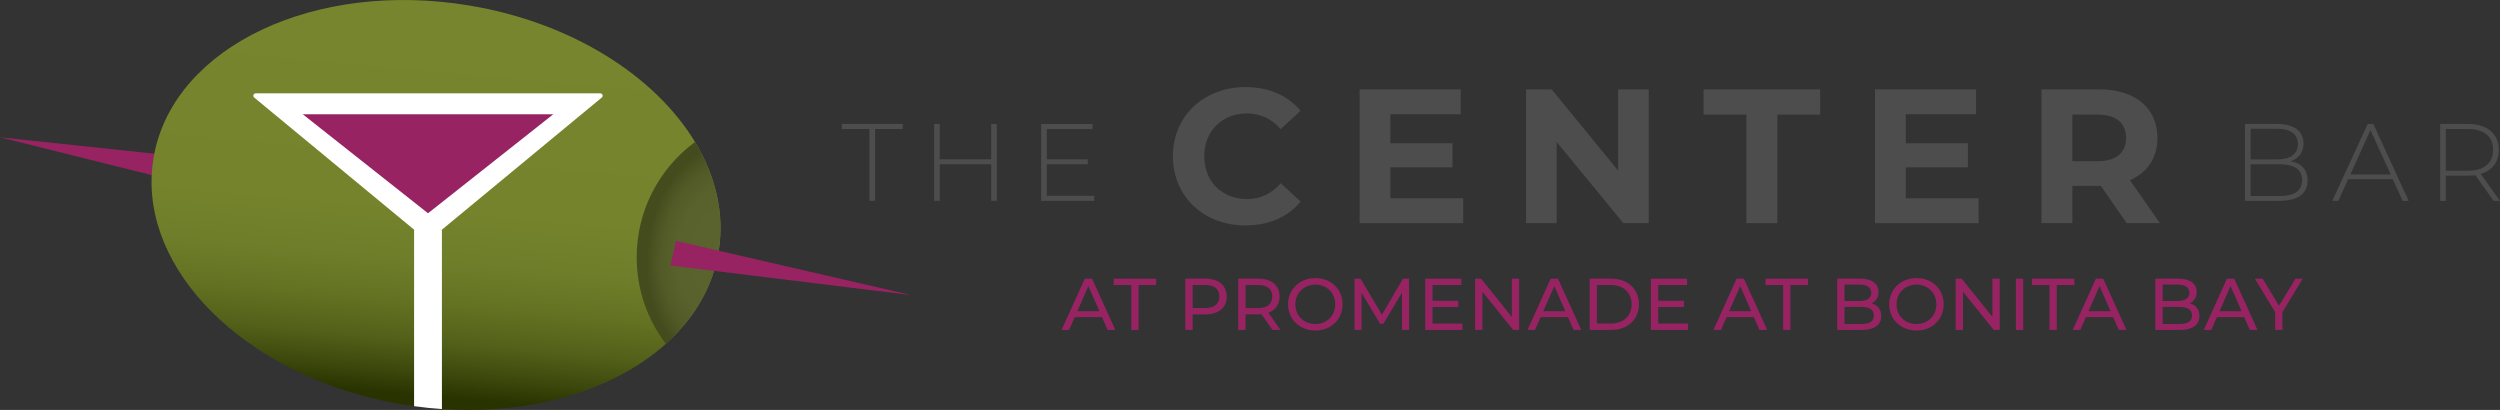 <?xml version="1.0" encoding="UTF-8"?>
<svg xmlns="http://www.w3.org/2000/svg" xmlns:xlink="http://www.w3.org/1999/xlink" id="Layer_2" viewBox="0 0 1046.63 171.62">
  <rect x="0" y="0" width="1046.63" height="171.62" fill="#333333" stroke="none"/>
  <defs>
    <linearGradient id="linear-gradient" x1="189.2" y1="12.38" x2="175.32" y2="165.53" gradientUnits="userSpaceOnUse">
      <stop offset="0" stop-color="#77862e"></stop>
      <stop offset=".47" stop-color="#75842c"></stop>
      <stop offset=".64" stop-color="#6e7d29"></stop>
      <stop offset=".75" stop-color="#637122"></stop>
      <stop offset=".85" stop-color="#536019"></stop>
      <stop offset=".93" stop-color="#3e4a0d"></stop>
      <stop offset="1" stop-color="#283300"></stop>
    </linearGradient>
    <radialGradient id="radial-gradient" cx="303.25" cy="106.48" fx="303.25" fy="106.48" r="32.36" gradientTransform="translate(14.76 -71.09) rotate(5.14) scale(1 1.42)" gradientUnits="userSpaceOnUse">
      <stop offset="0" stop-color="#5b632e"></stop>
      <stop offset=".6" stop-color="#59612c"></stop>
      <stop offset=".82" stop-color="#525a27"></stop>
      <stop offset=".98" stop-color="#464e1f"></stop>
      <stop offset="1" stop-color="#444c1e"></stop>
    </radialGradient>
  </defs>
  <g id="Layer_1-2">
    <polygon points="85.03 67.51 83.33 76.77 64.25 73.49 0 57.48 69.7 64.88 85.03 67.51" style="fill:#972363; stroke-width:0px;"></polygon>
    <path d="M300.89,104.97c-.02.15-.05.29-.07.44-.45,2.73-1.09,5.4-1.89,8-3.59,11.64-10.6,21.96-20.18,30.55-21.48,19.25-55.85,29.86-93.74,27.28-3.85-.25-7.74-.65-11.65-1.19-1.54-.21-3.1-.44-4.65-.7-61.99-10.27-107.26-52.36-105.2-96.04.11-2.36.36-4.72.75-7.08.11-.63.22-1.27.34-1.89C73.53,19.32,131.95-8.38,196.36,2.29c42.97,7.11,77.91,29.52,94.61,57.14,8.63,14.26,12.4,29.9,9.92,45.54Z" style="fill:url(#linear-gradient); stroke-width:0px;"></path>
    <path d="M251.93,40.84l-17.14,14.16-49.78,41.15v75.09c-3.85-.25-7.74-.65-11.65-1.19v-73.9l-49.79-41.15-17.14-14.16c-.72-.6-.3-1.77.64-1.77h144.23c.93,0,1.36,1.17.63,1.77Z" style="fill:#fff; stroke-width:0px;"></path>
    <polygon points="126.77 47.85 231.61 47.85 179.19 89.28 126.77 47.85" style="fill:#972363; stroke-width:0px;"></polygon>
    <path d="M300.83,105.41c-2.47,14.94-10.35,28.04-22.08,38.55-7.66-10.06-12.2-22.62-12.2-36.25,0-19.8,9.61-37.37,24.42-48.28,8.71,14.39,12.47,30.19,9.86,45.98Z" style="fill:url(#radial-gradient); stroke-width:0px;"></path>
    <polygon points="283.08 100.86 381.37 123.52 280.62 111.16 283.08 100.86" style="fill:#972363; stroke-width:0px;"></polygon>
    <path d="M461.36,132.76h-11.41l-2.36,5.37h-3.16l9.72-21.47h3.04l9.75,21.47h-3.22l-2.36-5.37ZM460.28,130.31l-4.63-10.52-4.63,10.52h9.26Z" style="fill:#972363; stroke-width:0px;"></path>
    <path d="M473.63,119.33h-7.36v-2.67h17.76v2.67h-7.36v18.8h-3.04v-18.8Z" style="fill:#972363; stroke-width:0px;"></path>
    <path d="M513.57,124.14c0,4.66-3.37,7.48-8.96,7.48h-5.31v6.5h-3.07v-21.47h8.37c5.58,0,8.96,2.82,8.96,7.48ZM510.5,124.14c0-3.07-2.05-4.82-5.98-4.82h-5.21v9.63h5.21c3.93,0,5.98-1.75,5.98-4.82Z" style="fill:#972363; stroke-width:0px;"></path>
    <path d="M532.74,138.13l-4.63-6.59c-.43.03-.89.06-1.35.06h-5.31v6.53h-3.07v-21.47h8.37c5.58,0,8.96,2.82,8.96,7.48,0,3.31-1.72,5.71-4.72,6.78l5.09,7.21h-3.34ZM532.65,124.14c0-3.07-2.05-4.82-5.98-4.82h-5.21v9.66h5.21c3.93,0,5.98-1.78,5.98-4.85Z" style="fill:#972363; stroke-width:0px;"></path>
    <path d="M539.25,127.4c0-6.29,4.85-10.98,11.44-10.98s11.38,4.66,11.38,10.98-4.85,10.98-11.38,10.98-11.44-4.69-11.44-10.98ZM559,127.4c0-4.75-3.56-8.25-8.31-8.25s-8.37,3.5-8.37,8.25,3.56,8.25,8.37,8.25,8.31-3.5,8.31-8.25Z" style="fill:#972363; stroke-width:0px;"></path>
    <path d="M586.97,138.13l-.03-15.64-7.76,13.04h-1.41l-7.76-12.94v15.55h-2.94v-21.47h2.52l8.96,15.09,8.83-15.09h2.52l.03,21.47h-2.94Z" style="fill:#972363; stroke-width:0px;"></path>
    <path d="M612.25,135.46v2.67h-15.58v-21.47h15.15v2.67h-12.08v6.59h10.77v2.61h-10.77v6.93h12.51Z" style="fill:#972363; stroke-width:0px;"></path>
    <path d="M635.99,116.66v21.47h-2.51l-12.88-16.01v16.01h-3.07v-21.47h2.52l12.88,16.01v-16.01h3.07Z" style="fill:#972363; stroke-width:0px;"></path>
    <path d="M656.42,132.76h-11.41l-2.36,5.37h-3.16l9.72-21.47h3.04l9.75,21.47h-3.22l-2.36-5.37ZM655.35,130.31l-4.63-10.52-4.63,10.52h9.26Z" style="fill:#972363; stroke-width:0px;"></path>
    <path d="M665.51,116.66h9.05c6.9,0,11.59,4.36,11.59,10.73s-4.69,10.73-11.59,10.73h-9.05v-21.47ZM674.37,135.46c5.31,0,8.71-3.25,8.71-8.07s-3.4-8.07-8.71-8.07h-5.8v16.13h5.8Z" style="fill:#972363; stroke-width:0px;"></path>
    <path d="M706.73,135.46v2.67h-15.58v-21.47h15.15v2.67h-12.08v6.59h10.77v2.61h-10.77v6.93h12.51Z" style="fill:#972363; stroke-width:0px;"></path>
    <path d="M734.25,132.76h-11.41l-2.36,5.37h-3.16l9.72-21.47h3.04l9.75,21.47h-3.22l-2.36-5.37ZM733.17,130.31l-4.63-10.52-4.63,10.52h9.26Z" style="fill:#972363; stroke-width:0px;"></path>
    <path d="M746.52,119.33h-7.36v-2.67h17.76v2.67h-7.36v18.8h-3.04v-18.8Z" style="fill:#972363; stroke-width:0px;"></path>
    <path d="M787.59,132.33c0,3.68-2.79,5.8-8.22,5.8h-10.24v-21.47h9.63c4.94,0,7.7,2.08,7.7,5.55,0,2.33-1.2,3.96-2.88,4.79,2.42.67,4.02,2.48,4.02,5.34ZM772.2,119.15v6.87h6.29c3.13,0,4.91-1.17,4.91-3.44s-1.78-3.43-4.91-3.43h-6.29ZM784.49,132.09c0-2.48-1.84-3.59-5.24-3.59h-7.05v7.15h7.05c3.4,0,5.24-1.07,5.24-3.56Z" style="fill:#972363; stroke-width:0px;"></path>
    <path d="M790.91,127.4c0-6.29,4.85-10.98,11.44-10.98s11.38,4.66,11.38,10.98-4.85,10.98-11.38,10.98-11.44-4.69-11.44-10.98ZM810.66,127.4c0-4.75-3.56-8.25-8.31-8.25s-8.37,3.5-8.37,8.25,3.56,8.25,8.37,8.25,8.31-3.5,8.31-8.25Z" style="fill:#972363; stroke-width:0px;"></path>
    <path d="M837.19,116.66v21.47h-2.51l-12.88-16.01v16.01h-3.07v-21.47h2.52l12.88,16.01v-16.01h3.07Z" style="fill:#972363; stroke-width:0px;"></path>
    <path d="M843.95,116.66h3.07v21.47h-3.07v-21.47Z" style="fill:#972363; stroke-width:0px;"></path>
    <path d="M858.03,119.33h-7.36v-2.67h17.76v2.67h-7.36v18.8h-3.04v-18.8Z" style="fill:#972363; stroke-width:0px;"></path>
    <path d="M884.68,132.76h-11.41l-2.36,5.37h-3.16l9.72-21.47h3.04l9.75,21.47h-3.22l-2.36-5.37ZM883.61,130.31l-4.63-10.52-4.63,10.52h9.26Z" style="fill:#972363; stroke-width:0px;"></path>
    <path d="M920.79,132.33c0,3.68-2.79,5.8-8.22,5.8h-10.24v-21.47h9.63c4.94,0,7.7,2.08,7.7,5.55,0,2.33-1.2,3.96-2.88,4.79,2.42.67,4.02,2.48,4.02,5.34ZM905.39,119.15v6.87h6.29c3.13,0,4.91-1.17,4.91-3.44s-1.78-3.43-4.91-3.43h-6.29ZM917.69,132.09c0-2.48-1.84-3.59-5.24-3.59h-7.05v7.15h7.05c3.4,0,5.24-1.07,5.24-3.56Z" style="fill:#972363; stroke-width:0px;"></path>
    <path d="M939.53,132.76h-11.41l-2.36,5.37h-3.16l9.72-21.47h3.04l9.75,21.47h-3.22l-2.36-5.37ZM938.46,130.31l-4.63-10.52-4.63,10.52h9.26Z" style="fill:#972363; stroke-width:0px;"></path>
    <path d="M955.54,130.71v7.42h-3.04v-7.48l-8.53-13.99h3.28l6.87,11.32,6.9-11.32h3.04l-8.53,14.05Z" style="fill:#972363; stroke-width:0px;"></path>
    <path d="M491.05,65.42c0-16.88,12.96-28.96,30.4-28.96,9.68,0,17.76,3.52,23.04,9.92l-8.32,7.68c-3.76-4.32-8.48-6.56-14.08-6.56-10.48,0-17.92,7.36-17.92,17.92s7.44,17.92,17.92,17.92c5.6,0,10.32-2.24,14.08-6.64l8.32,7.68c-5.28,6.48-13.36,10-23.12,10-17.36,0-30.32-12.08-30.32-28.96Z" style="fill:#4d4d4d; stroke-width:0px;"></path>
    <path d="M612.57,83.02v10.4h-43.36v-56h42.32v10.4h-29.44v12.16h26v10.08h-26v12.96h30.48Z" style="fill:#4d4d4d; stroke-width:0px;"></path>
    <path d="M690.25,37.42v56h-10.64l-27.92-34v34h-12.8v-56h10.72l27.84,34v-34h12.8Z" style="fill:#4d4d4d; stroke-width:0px;"></path>
    <path d="M731.13,47.98h-17.92v-10.56h48.8v10.56h-17.92v45.44h-12.96v-45.44Z" style="fill:#4d4d4d; stroke-width:0px;"></path>
    <path d="M828.33,83.02v10.4h-43.36v-56h42.32v10.4h-29.44v12.16h26v10.08h-26v12.96h30.48Z" style="fill:#4d4d4d; stroke-width:0px;"></path>
    <path d="M890.33,93.42l-10.8-15.6h-11.92v15.6h-12.96v-56h24.24c14.96,0,24.32,7.76,24.32,20.32,0,8.4-4.24,14.56-11.52,17.68l12.56,18h-13.92ZM878.17,47.98h-10.56v19.52h10.56c7.92,0,11.92-3.68,11.92-9.76s-4-9.76-11.92-9.76Z" style="fill:#4d4d4d; stroke-width:0px;"></path>
    <path d="M363.99,54h-11.59v-2.12h25.53v2.12h-11.59v30.09h-2.35v-30.09Z" style="fill:#4d4d4d; stroke-width:0px;"></path>
    <path d="M417.31,51.88v32.2h-2.35v-15.32h-21.53v15.32h-2.35v-32.2h2.35v14.81h21.53v-14.81h2.35Z" style="fill:#4d4d4d; stroke-width:0px;"></path>
    <path d="M458.11,81.97v2.12h-22.22v-32.2h21.53v2.12h-19.18v12.7h17.16v2.07h-17.16v13.2h19.87Z" style="fill:#4d4d4d; stroke-width:0px;"></path>
    <path d="M966.08,75.57c0,5.43-3.96,8.51-11.87,8.51h-14.35v-32.2h13.43c6.9,0,11.09,2.9,11.09,8.23,0,3.82-2.16,6.3-5.38,7.36,4.55.87,7.08,3.63,7.08,8.1ZM942.21,53.9v12.84h11c5.57,0,8.79-2.16,8.79-6.44s-3.22-6.4-8.79-6.4h-11ZM963.74,75.39c0-4.6-3.36-6.62-9.52-6.62h-12.01v13.29h12.01c6.16,0,9.52-2.02,9.52-6.67Z" style="fill:#4d4d4d; stroke-width:0px;"></path>
    <path d="M1001.73,75.02h-18.68l-4.09,9.06h-2.53l14.81-32.2h2.35l14.81,32.2h-2.53l-4.14-9.06ZM1000.86,73.04l-8.46-18.59-8.42,18.59h16.88Z" style="fill:#4d4d4d; stroke-width:0px;"></path>
    <path d="M1043.96,84.08l-7.68-10.76c-1.01.14-2.02.23-3.13.23h-9.2v10.54h-2.35v-32.2h11.55c8.1,0,12.97,4.05,12.97,10.86,0,5.11-2.76,8.65-7.54,10.08l8.05,11.27h-2.67ZM1033.15,71.48c6.9,0,10.58-3.22,10.58-8.74s-3.68-8.74-10.58-8.74h-9.2v17.48h9.2Z" style="fill:#4d4d4d; stroke-width:0px;"></path>
  </g>
</svg>
